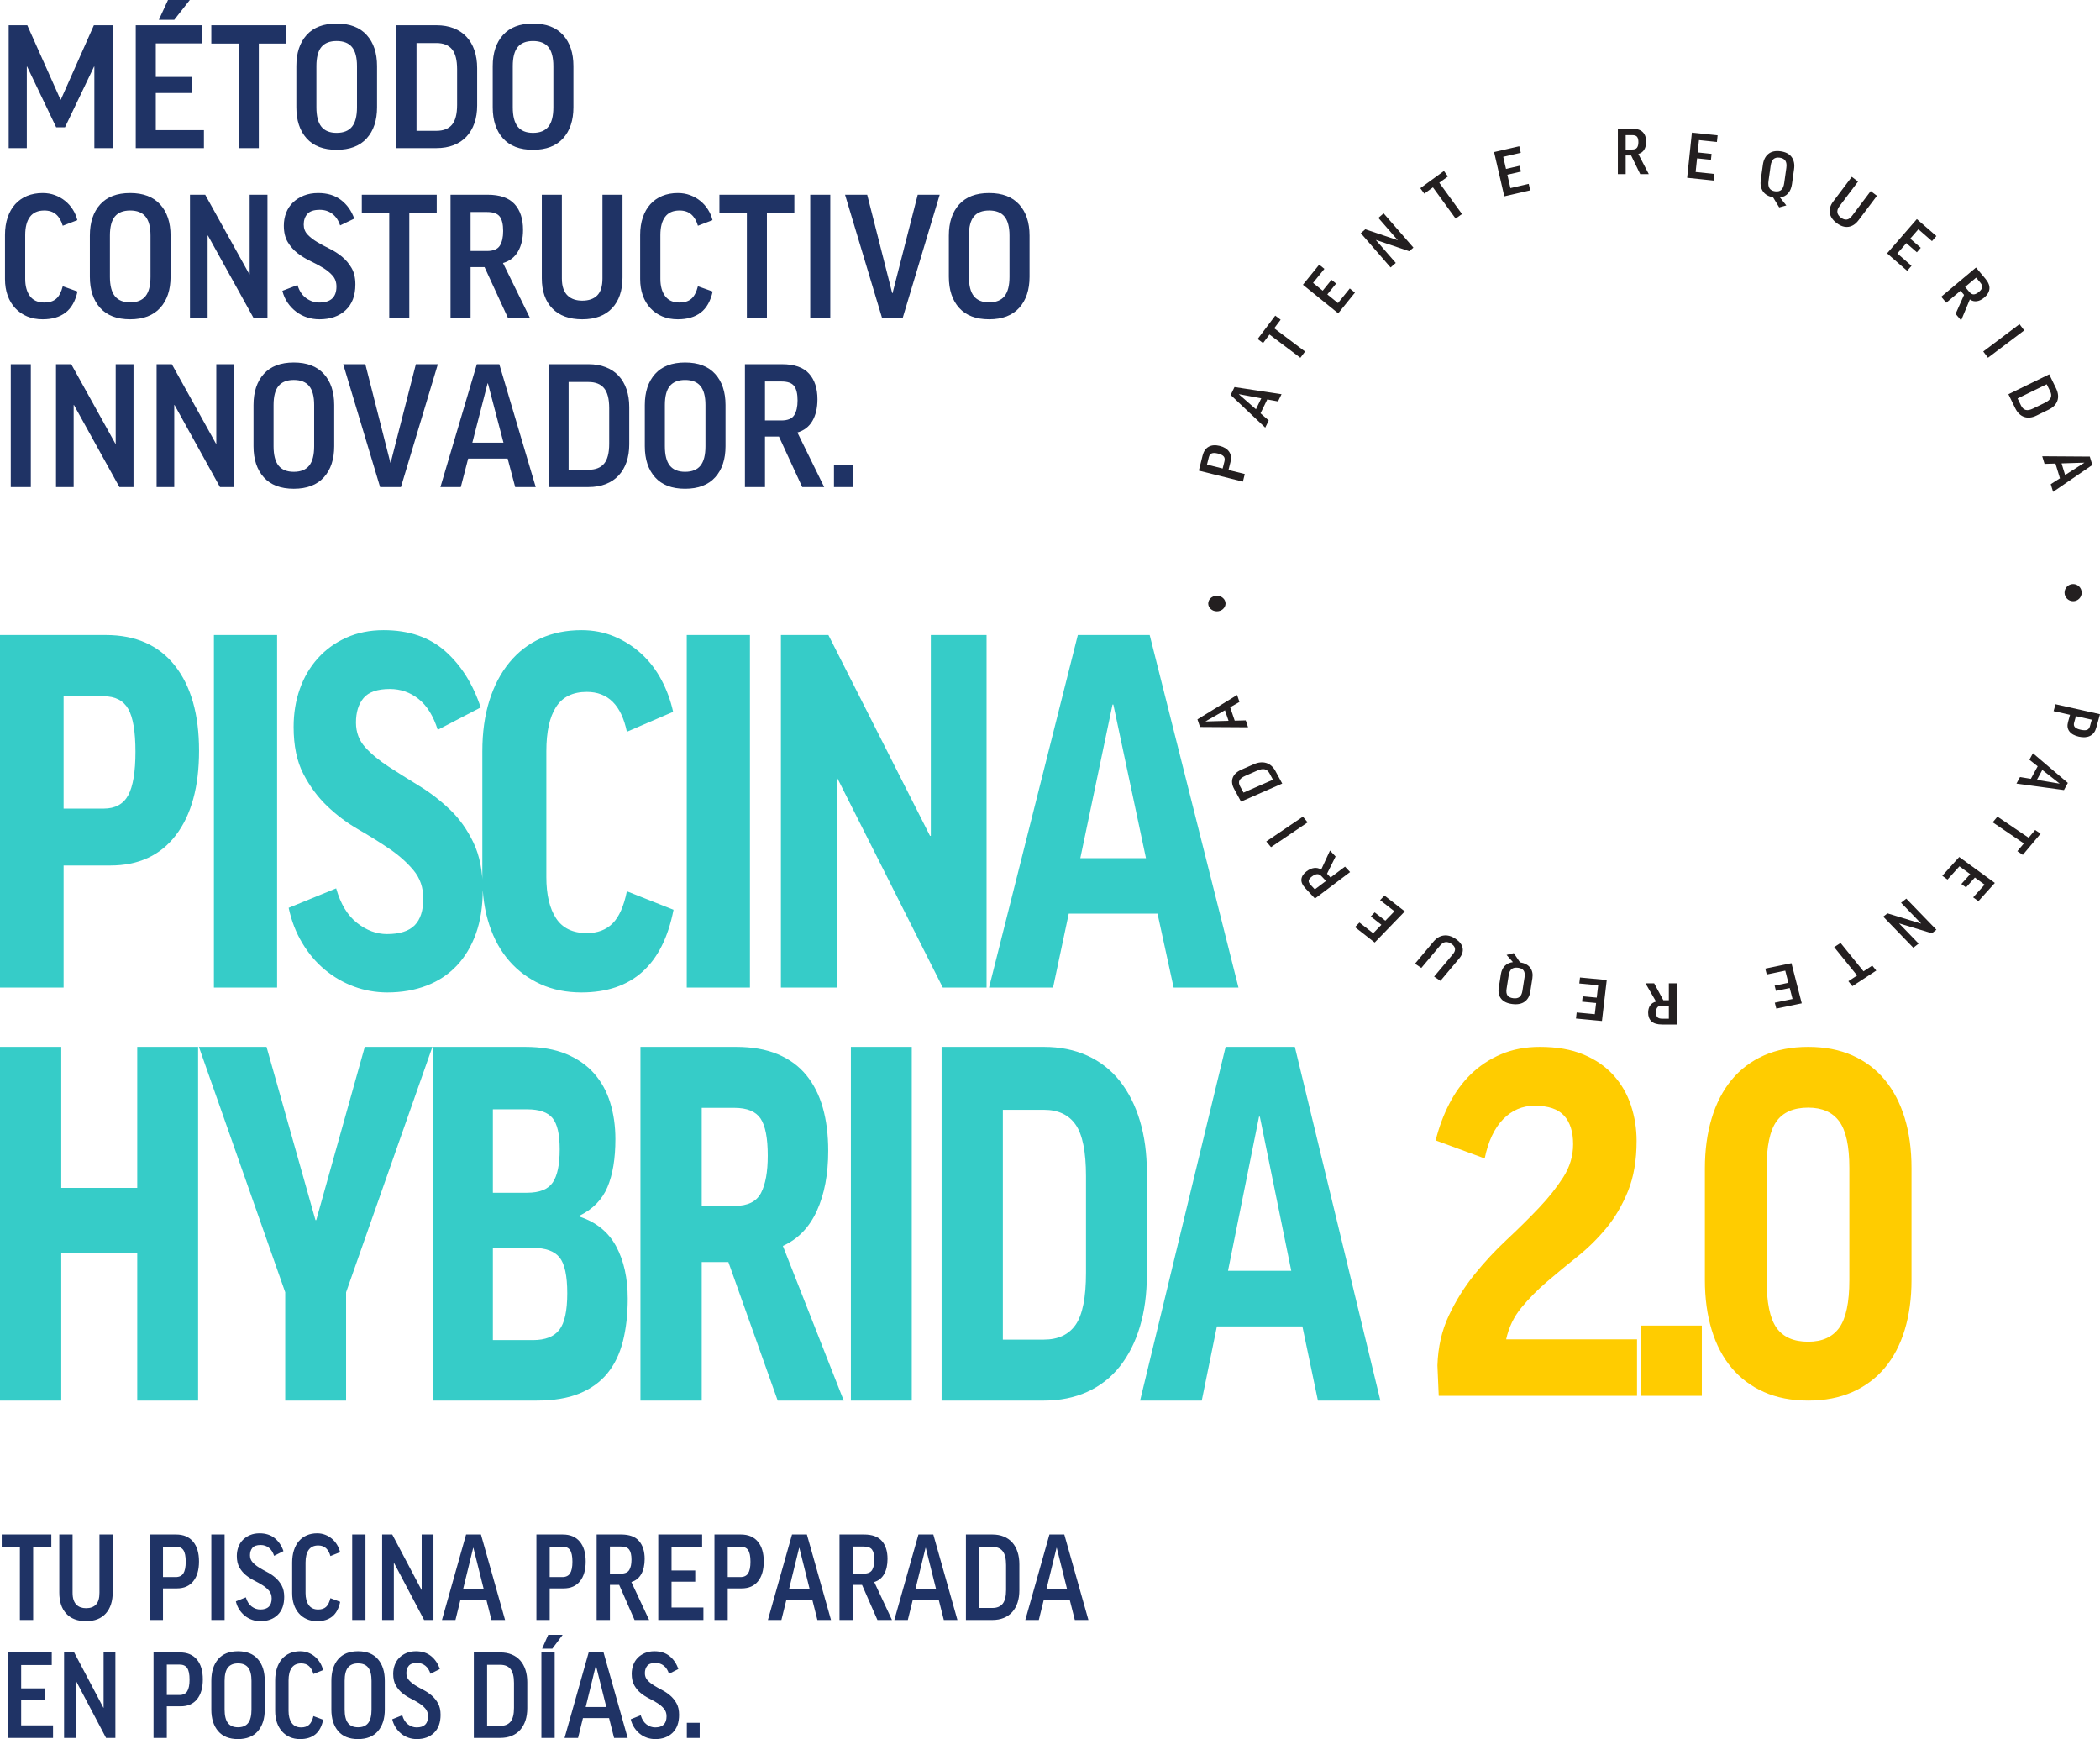 <?xml version="1.0" encoding="utf-8"?>
<svg width="489.869px" height="405.634px" viewBox="0 0 489.869 405.634" version="1.1" xmlns:xlink="http://www.w3.org/1999/xlink" xmlns="http://www.w3.org/2000/svg">
  <g id="es">
    <g id="Agrupar-2">
      <path d="M245.647 230.344L230.715 230.344L251.427 148.112L268.189 148.112L288.9 230.344L273.776 230.344L270.019 213.104L249.308 213.104L245.647 230.344ZM252.005 200.173L267.322 200.173L259.711 164.332L259.519 164.332L252.005 200.173ZM193.242 148.112L216.94 194.956L217.133 194.956L217.133 148.112L230.137 148.112L230.137 230.344L219.926 230.344L195.362 181.572L195.169 181.572L195.169 230.344L182.164 230.344L182.164 148.112L193.242 148.112ZM174.939 148.112L174.939 230.344L160.2 230.344L160.2 148.112L174.939 148.112ZM135.636 146.978C138.397 146.978 140.95 147.469 143.294 148.452C145.638 149.435 147.741 150.778 149.604 152.479C151.466 154.18 153.024 156.203 154.276 158.547C155.528 160.891 156.443 163.386 157.021 166.033L146.232 170.683C144.948 164.483 141.833 161.383 136.888 161.383C133.613 161.383 131.22 162.555 129.711 164.899C128.202 167.243 127.447 170.683 127.447 175.22L127.447 204.597C127.447 208.68 128.202 211.875 129.711 214.181C131.22 216.487 133.613 217.64 136.888 217.64C139.393 217.64 141.399 216.884 142.909 215.372C144.418 213.86 145.526 211.364 146.232 207.886L157.118 212.196C154.613 225.051 147.452 231.478 135.636 231.478C132.103 231.478 128.924 230.835 126.099 229.55C123.273 228.264 120.849 226.468 118.826 224.162C116.803 221.856 115.245 219.058 114.154 215.769C113.062 212.48 112.516 208.793 112.516 204.71L112.516 175.22C112.516 170.835 113.062 166.903 114.154 163.424C115.245 159.946 116.803 156.978 118.826 154.521C120.849 152.063 123.273 150.192 126.099 148.906C128.924 147.621 132.103 146.978 135.636 146.978L135.636 146.978ZM89.493 146.978C95.401 146.978 100.201 148.623 103.894 151.912C107.587 155.201 110.332 159.568 112.131 165.012L102.112 170.23C101.084 166.978 99.591 164.577 97.633 163.027C95.674 161.477 93.442 160.702 90.938 160.702C88.047 160.702 86.008 161.402 84.82 162.8C83.632 164.199 83.038 166.109 83.038 168.528C83.038 170.797 83.761 172.725 85.206 174.313C86.651 175.901 88.481 177.413 90.697 178.85C92.912 180.286 95.288 181.78 97.825 183.33C100.362 184.88 102.738 186.714 104.954 188.831C107.169 190.948 109 193.519 110.445 196.544C111.89 199.568 112.612 203.236 112.612 207.546C112.612 211.402 112.082 214.805 111.023 217.754C109.963 220.703 108.47 223.198 106.543 225.24C104.617 227.281 102.273 228.831 99.511 229.89C96.749 230.949 93.699 231.478 90.359 231.478C87.662 231.478 85.077 231.024 82.605 230.117C80.132 229.21 77.868 227.905 75.813 226.204C73.758 224.503 71.992 222.423 70.515 219.966C69.038 217.508 67.978 214.767 67.336 211.742L78.414 207.206C79.442 210.835 81.064 213.519 83.279 215.259C85.495 216.998 87.823 217.867 90.263 217.867C93.217 217.867 95.369 217.187 96.717 215.826C98.066 214.465 98.74 212.385 98.74 209.587C98.74 207.016 97.986 204.824 96.477 203.009C94.967 201.194 93.105 199.531 90.889 198.018C88.674 196.506 86.249 194.994 83.616 193.481C80.983 191.969 78.559 190.154 76.343 188.037C74.127 185.92 72.265 183.406 70.756 180.494C69.247 177.583 68.492 173.935 68.492 169.549C68.492 166.373 68.974 163.424 69.937 160.702C70.9 157.98 72.297 155.598 74.127 153.557C75.958 151.515 78.174 149.908 80.775 148.736C83.375 147.564 86.281 146.978 89.493 146.978L89.493 146.978ZM64.639 148.112L64.639 230.344L49.9 230.344L49.9 148.112L64.639 148.112ZM24.661 148.112C31.661 148.112 37.04 150.494 40.797 155.258C44.554 160.022 46.432 166.638 46.432 175.107C46.432 183.5 44.634 190.06 41.038 194.786C37.441 199.512 32.336 201.875 25.721 201.875L14.835 201.875L14.835 230.344L0 230.344L0 148.112L24.661 148.112ZM14.835 188.604L24.179 188.604C26.877 188.604 28.787 187.564 29.911 185.485C31.035 183.406 31.597 180.022 31.597 175.334C31.597 170.646 31.035 167.318 29.911 165.352C28.787 163.387 26.877 162.404 24.179 162.403L14.835 162.403L14.835 188.604Z" id="PISCINA" fill="#36CCC8" stroke="none" />
      <path d="M280.335 326.678L265.952 326.678L285.903 244.178L302.049 244.178L322 326.678L307.431 326.678L303.812 309.381L283.861 309.381L280.335 326.678ZM286.459 296.409L301.214 296.409L293.883 260.45L293.697 260.45L286.459 296.409ZM243.495 244.178C247.269 244.178 250.656 244.861 253.656 246.226C256.657 247.592 259.178 249.564 261.219 252.144C263.261 254.723 264.823 257.814 265.905 261.418C266.988 265.021 267.529 269.023 267.529 273.423L267.529 297.319C267.529 301.795 266.988 305.835 265.905 309.438C264.823 313.042 263.261 316.133 261.219 318.712C259.178 321.292 256.657 323.264 253.656 324.63C250.656 325.995 247.269 326.678 243.495 326.678L219.647 326.678L219.647 244.178L243.495 244.178ZM253.331 274.333C253.331 268.644 252.527 264.642 250.919 262.328C249.31 260.014 246.836 258.857 243.495 258.857L233.937 258.857L233.937 312.454L243.495 312.454C246.836 312.454 249.31 311.297 250.919 308.983C252.527 306.669 253.331 302.63 253.331 296.864L253.331 274.333ZM212.687 244.178L212.687 326.678L198.489 326.678L198.489 244.178L212.687 244.178ZM169.908 294.361L163.691 294.361L163.691 326.678L149.401 326.678L149.401 244.178L171.671 244.178C175.445 244.178 178.693 244.747 181.415 245.885C184.137 247.023 186.364 248.654 188.096 250.778C189.828 252.902 191.112 255.444 191.947 258.402C192.782 261.361 193.2 264.699 193.2 268.416C193.2 273.878 192.318 278.544 190.555 282.412C188.792 286.281 186.148 289.012 182.621 290.606L196.819 326.678L181.415 326.678L169.908 294.361ZM163.691 281.275L171.393 281.275C174.424 281.275 176.466 280.269 177.518 278.259C178.569 276.249 179.095 273.347 179.095 269.554C179.095 265.457 178.538 262.575 177.425 260.906C176.311 259.237 174.27 258.402 171.3 258.402L163.691 258.402L163.691 281.275ZM143.554 265.685C143.554 270.237 142.936 273.973 141.699 276.894C140.461 279.814 138.296 282.033 135.203 283.55L135.203 283.778C139.1 285.068 141.946 287.381 143.74 290.719C145.534 294.057 146.431 298.116 146.431 302.895C146.431 306.537 146.06 309.837 145.318 312.795C144.575 315.754 143.369 318.257 141.699 320.306C140.028 322.354 137.848 323.928 135.156 325.028C132.465 326.128 129.14 326.678 125.181 326.678L101.054 326.678L101.054 244.178L122.49 244.178C126.202 244.178 129.388 244.728 132.048 245.828C134.708 246.928 136.889 248.445 138.59 250.38C140.291 252.314 141.544 254.59 142.348 257.207C143.152 259.825 143.554 262.65 143.554 265.685L143.554 265.685ZM114.973 312.568L124.346 312.568C127.192 312.568 129.233 311.771 130.47 310.178C131.708 308.585 132.326 305.74 132.326 301.644C132.326 297.547 131.723 294.759 130.517 293.28C129.31 291.8 127.253 291.061 124.346 291.061L114.973 291.061L114.973 312.568ZM114.973 278.202L122.954 278.202C125.861 278.202 127.857 277.406 128.939 275.813C130.022 274.219 130.563 271.64 130.563 268.075C130.563 264.585 130.006 262.157 128.893 260.792C127.779 259.426 125.8 258.744 122.954 258.744L114.973 258.744L114.973 278.202ZM80.732 301.416L80.732 326.678L66.534 326.678L66.534 301.416L46.398 244.178L62.173 244.178L73.587 284.575L73.772 284.575L85.093 244.178L100.869 244.178L80.732 301.416ZM14.29 244.178L14.29 277.064L32.014 277.064L32.014 244.178L46.212 244.178L46.212 326.678L32.014 326.678L32.014 292.313L14.29 292.313L14.29 326.678L0 326.678L0 244.178L14.29 244.178Z" id="HYBRIDA" fill="#36CCC8" stroke="none" />
      <path d="M445.9 298.55C445.9 302.832 445.372 306.708 444.317 310.178C443.262 313.648 441.713 316.601 439.671 319.037C437.629 321.473 435.11 323.356 432.114 324.685C429.119 326.014 425.681 326.678 421.801 326.678C417.92 326.678 414.482 326.014 411.487 324.685C408.492 323.356 405.973 321.473 403.93 319.037C401.888 316.601 400.339 313.648 399.284 310.178C398.229 306.708 397.701 302.832 397.701 298.55L397.701 272.527C397.701 268.245 398.229 264.351 399.284 260.844C400.339 257.337 401.888 254.347 403.93 251.874C405.973 249.401 408.492 247.5 411.487 246.171C414.482 244.842 417.92 244.178 421.801 244.178C425.681 244.178 429.119 244.842 432.114 246.171C435.11 247.5 437.629 249.401 439.671 251.874C441.713 254.347 443.262 257.319 444.317 260.789C445.372 264.259 445.9 268.134 445.9 272.416L445.9 298.55ZM412.1 298.55C412.1 303.792 412.866 307.502 414.397 309.68C415.929 311.858 418.397 312.946 421.801 312.946C425.068 312.946 427.485 311.858 429.051 309.68C430.617 307.502 431.4 303.792 431.4 298.55L431.4 272.416C431.4 267.322 430.617 263.705 429.051 261.564C427.485 259.423 425.068 258.353 421.801 258.353C418.397 258.353 415.929 259.423 414.397 261.564C412.866 263.705 412.1 267.322 412.1 272.416L412.1 298.55ZM382.792 309.181L396.987 309.181L396.987 325.571L382.792 325.571L382.792 309.181ZM359.204 244.178C363.152 244.178 366.539 244.769 369.364 245.95C372.189 247.131 374.521 248.737 376.359 250.767C378.197 252.797 379.559 255.141 380.444 257.799C381.329 260.457 381.771 263.225 381.771 266.104C381.771 270.608 381.107 274.502 379.78 277.787C378.452 281.072 376.768 283.952 374.725 286.425C372.683 288.898 370.436 291.113 367.986 293.069C365.535 295.025 363.186 296.963 360.94 298.883C358.693 300.802 356.685 302.832 354.915 304.973C353.145 307.114 351.953 309.587 351.341 312.393L381.873 312.393L381.873 325.571L335.615 325.571L335.309 318.483C335.445 314.202 336.33 310.326 337.964 306.856C339.597 303.386 341.589 300.193 343.937 297.277C346.286 294.361 348.805 291.648 351.494 289.138C354.183 286.628 356.668 284.173 358.948 281.774C361.229 279.374 363.135 276.975 364.667 274.576C366.199 272.176 366.964 269.611 366.964 266.879C366.964 264 366.267 261.785 364.871 260.235C363.475 258.685 361.178 257.91 357.978 257.91C355.119 257.91 352.668 258.962 350.626 261.066C348.584 263.17 347.154 266.215 346.337 270.202L334.9 265.993C335.649 262.967 336.704 260.124 338.066 257.467C339.427 254.809 341.112 252.502 343.12 250.545C345.129 248.589 347.477 247.039 350.166 245.894C352.855 244.75 355.868 244.178 359.204 244.178L359.204 244.178Z" id="2.0" fill="#FFCC00" stroke="none" />
      <path d="M194.542 108.545L199.071 108.545L199.071 113.605L194.542 113.605L194.542 108.545ZM181.705 101.825L178.449 101.825L178.449 113.605L173.771 113.605L173.771 84.947L182.416 84.947C185.286 84.947 187.381 85.671 188.704 87.121C190.026 88.57 190.687 90.573 190.687 93.129C190.687 95.158 190.294 96.845 189.508 98.189C188.723 99.533 187.556 100.429 186.009 100.877L192.259 113.605L187.132 113.605L181.705 101.825ZM178.449 98.07L182.267 98.07C183.739 98.07 184.737 97.662 185.261 96.845C185.785 96.028 186.047 94.881 186.047 93.406C186.047 91.851 185.778 90.724 185.242 90.026C184.705 89.328 183.726 88.978 182.304 88.978L178.449 88.978L178.449 98.07ZM159.811 84.551C162.88 84.551 165.219 85.441 166.828 87.219C168.438 88.998 169.242 91.416 169.242 94.473L169.242 104.078C169.242 107.135 168.438 109.553 166.828 111.332C165.219 113.111 162.88 114 159.811 114C156.742 114 154.409 113.111 152.813 111.332C151.216 109.553 150.417 107.135 150.417 104.078L150.417 94.473C150.417 91.416 151.216 88.998 152.813 87.219C154.409 85.441 156.742 84.551 159.811 84.551L159.811 84.551ZM164.564 94.473C164.564 92.47 164.178 90.995 163.404 90.046C162.631 89.097 161.433 88.623 159.811 88.623C158.214 88.623 157.029 89.091 156.256 90.026C155.482 90.962 155.096 92.444 155.096 94.473L155.096 104.078C155.096 106.134 155.482 107.643 156.256 108.604C157.029 109.566 158.214 110.047 159.811 110.047C161.433 110.047 162.631 109.566 163.404 108.604C164.178 107.643 164.564 106.134 164.564 104.078L164.564 94.473ZM137.281 84.947C138.778 84.947 140.119 85.177 141.304 85.638C142.489 86.1 143.487 86.765 144.298 87.635C145.109 88.504 145.727 89.558 146.151 90.797C146.575 92.035 146.787 93.419 146.787 94.947L146.787 103.644C146.787 105.172 146.575 106.549 146.151 107.774C145.727 109 145.109 110.047 144.298 110.917C143.487 111.786 142.489 112.452 141.304 112.913C140.119 113.374 138.778 113.605 137.281 113.605L127.962 113.605L127.962 84.947L137.281 84.947ZM142.109 95.184C142.109 93.05 141.71 91.502 140.911 90.54C140.113 89.578 138.903 89.097 137.281 89.097L132.64 89.097L132.64 109.573L137.281 109.573C138.903 109.573 140.113 109.098 140.911 108.15C141.71 107.201 142.109 105.66 142.109 103.525L142.109 95.184ZM107.49 113.605L102.737 113.605L111.233 84.947L116.472 84.947L124.968 113.605L120.177 113.605L118.418 106.964L109.212 106.964L107.49 113.605ZM110.185 103.248L117.445 103.248L113.815 89.413L113.74 89.413L110.185 103.248ZM93.53 113.605L88.665 113.605L80.057 84.947L85.222 84.947L91.06 107.913L91.135 107.913L97.011 84.947L102.138 84.947L93.53 113.605ZM68.53 84.551C71.599 84.551 73.938 85.441 75.547 87.219C77.157 88.998 77.961 91.416 77.961 94.473L77.961 104.078C77.961 107.135 77.157 109.553 75.547 111.332C73.938 113.111 71.599 114 68.53 114C65.461 114 63.128 113.111 61.532 111.332C59.935 109.553 59.136 107.135 59.136 104.078L59.136 94.473C59.136 91.416 59.935 88.998 61.532 87.219C63.128 85.441 65.461 84.551 68.53 84.551L68.53 84.551ZM73.283 94.473C73.283 92.47 72.897 90.995 72.123 90.046C71.35 89.097 70.152 88.623 68.53 88.623C66.933 88.623 65.748 89.091 64.975 90.026C64.201 90.962 63.815 92.444 63.815 94.473L63.815 104.078C63.815 106.134 64.201 107.643 64.975 108.604C65.748 109.566 66.933 110.047 68.53 110.047C70.152 110.047 71.35 109.566 72.123 108.604C72.897 107.643 73.283 106.134 73.283 104.078L73.283 94.473ZM40.087 84.947L50.379 103.485L50.454 103.485L50.454 84.947L54.608 84.947L54.608 113.605L51.314 113.605L40.723 94.473L40.648 94.473L40.648 113.605L36.531 113.605L36.531 84.947L40.087 84.947ZM16.621 84.947L26.913 103.485L26.988 103.485L26.988 84.947L31.142 84.947L31.142 113.605L27.849 113.605L17.257 94.473L17.182 94.473L17.182 113.605L13.065 113.605L13.065 84.947L16.621 84.947ZM7.19 84.947L7.19 113.605L2.511 113.605L2.511 84.947L7.19 84.947ZM230.733 45.023C233.802 45.023 236.141 45.912 237.75 47.691C239.359 49.47 240.164 51.888 240.164 54.944L240.164 64.55C240.164 67.607 239.359 70.025 237.75 71.803C236.141 73.582 233.802 74.472 230.733 74.472C227.664 74.472 225.331 73.582 223.734 71.803C222.137 70.025 221.339 67.607 221.339 64.55L221.339 54.944C221.339 51.888 222.137 49.47 223.734 47.691C225.331 45.912 227.664 45.023 230.733 45.023L230.733 45.023ZM235.486 54.944C235.486 52.942 235.099 51.466 234.326 50.517C233.552 49.569 232.354 49.094 230.733 49.094C229.136 49.094 227.951 49.562 227.177 50.498C226.404 51.433 226.017 52.915 226.017 54.944L226.017 64.55C226.017 66.605 226.404 68.114 227.177 69.076C227.951 70.038 229.136 70.519 230.733 70.519C232.354 70.519 233.552 70.038 234.326 69.076C235.099 68.114 235.486 66.605 235.486 64.55L235.486 54.944ZM210.598 74.076L205.732 74.076L197.125 45.418L202.289 45.418L208.128 68.384L208.202 68.384L214.078 45.418L219.206 45.418L210.598 74.076ZM193.681 45.418L193.681 74.076L189.003 74.076L189.003 45.418L193.681 45.418ZM185.298 45.418L185.298 49.687L178.898 49.687L178.898 74.076L174.22 74.076L174.22 49.687L167.82 49.687L167.82 45.418L185.298 45.418ZM158.127 45.023C159.15 45.023 160.104 45.188 160.99 45.517C161.876 45.846 162.668 46.294 163.367 46.861C164.065 47.428 164.658 48.093 165.144 48.857C165.631 49.621 165.986 50.452 166.211 51.347L162.805 52.652C162.481 51.519 161.969 50.642 161.271 50.023C160.572 49.404 159.649 49.094 158.501 49.094C157.004 49.094 155.888 49.588 155.152 50.577C154.416 51.565 154.048 52.981 154.048 54.826L154.048 65.064C154.048 66.724 154.416 68.055 155.152 69.056C155.888 70.058 157.004 70.558 158.501 70.558C159.674 70.558 160.597 70.268 161.271 69.689C161.944 69.109 162.456 68.134 162.805 66.763L166.248 67.989C165.749 70.229 164.82 71.869 163.46 72.91C162.1 73.951 160.323 74.472 158.127 74.472C156.78 74.472 155.57 74.248 154.497 73.8C153.424 73.352 152.501 72.713 151.727 71.882C150.954 71.052 150.361 70.064 149.95 68.918C149.538 67.772 149.332 66.487 149.332 65.064L149.332 54.826C149.332 53.297 149.538 51.927 149.95 50.715C150.361 49.503 150.948 48.475 151.709 47.632C152.47 46.788 153.393 46.143 154.478 45.695C155.563 45.247 156.78 45.023 158.127 45.023L158.127 45.023ZM145.215 45.418L145.215 64.708C145.215 67.765 144.404 70.156 142.783 71.882C141.161 73.609 138.84 74.472 135.821 74.472C132.802 74.472 130.476 73.628 128.842 71.942C127.207 70.255 126.39 67.91 126.39 64.906L126.39 45.418L131.068 45.418L131.068 64.945C131.068 65.894 131.187 66.698 131.424 67.356C131.661 68.015 131.998 68.549 132.434 68.957C132.871 69.366 133.376 69.662 133.95 69.847C134.524 70.031 135.148 70.123 135.821 70.123C137.343 70.123 138.51 69.715 139.321 68.898C140.132 68.081 140.537 66.763 140.537 64.945L140.537 45.418L145.215 45.418ZM113.029 62.297L109.773 62.297L109.773 74.076L105.095 74.076L105.095 45.418L113.74 45.418C116.61 45.418 118.705 46.143 120.028 47.592C121.35 49.042 122.011 51.044 122.011 53.601C122.011 55.63 121.618 57.316 120.832 58.66C120.046 60.004 118.88 60.9 117.333 61.348L123.583 74.076L118.456 74.076L113.029 62.297ZM109.773 58.542L113.591 58.542C115.063 58.542 116.061 58.133 116.585 57.316C117.109 56.499 117.371 55.353 117.371 53.877C117.371 52.322 117.102 51.196 116.566 50.498C116.029 49.799 115.05 49.45 113.628 49.45L109.773 49.45L109.773 58.542ZM101.876 45.418L101.876 49.687L95.477 49.687L95.477 74.076L90.798 74.076L90.798 49.687L84.399 49.687L84.399 45.418L101.876 45.418ZM74.219 45.023C76.365 45.023 78.142 45.563 79.552 46.644C80.962 47.724 81.991 49.173 82.64 50.992L79.346 52.573C78.947 51.387 78.336 50.484 77.512 49.865C76.689 49.246 75.716 48.936 74.593 48.936C73.221 48.936 72.254 49.259 71.693 49.905C71.131 50.55 70.85 51.374 70.85 52.375C70.85 53.297 71.15 54.075 71.749 54.707C72.347 55.34 73.09 55.92 73.975 56.447C74.861 56.974 75.828 57.494 76.876 58.008C77.924 58.522 78.891 59.141 79.776 59.866C80.662 60.59 81.404 61.467 82.003 62.495C82.602 63.522 82.901 64.8 82.901 66.329C82.901 68.938 82.141 70.947 80.619 72.357C79.097 73.767 77.063 74.472 74.518 74.472C73.495 74.472 72.522 74.32 71.599 74.017C70.676 73.714 69.834 73.272 69.073 72.693C68.312 72.113 67.651 71.415 67.089 70.598C66.528 69.781 66.122 68.859 65.873 67.831L69.391 66.487C69.815 67.857 70.495 68.878 71.431 69.55C72.366 70.222 73.383 70.558 74.481 70.558C77.15 70.558 78.485 69.32 78.485 66.843C78.485 65.815 78.18 64.958 77.568 64.273C76.957 63.588 76.202 62.975 75.304 62.435C74.406 61.895 73.42 61.368 72.347 60.854C71.275 60.34 70.289 59.734 69.391 59.036C68.493 58.337 67.738 57.481 67.127 56.466C66.515 55.452 66.21 54.167 66.21 52.612C66.21 51.558 66.391 50.563 66.752 49.628C67.114 48.692 67.644 47.889 68.343 47.217C69.042 46.545 69.884 46.011 70.869 45.616C71.855 45.221 72.971 45.023 74.219 45.023L74.219 45.023ZM47.871 45.418L58.163 63.957L58.238 63.957L58.238 45.418L62.392 45.418L62.392 74.076L59.099 74.076L48.507 54.944L48.433 54.944L48.433 74.076L44.316 74.076L44.316 45.418L47.871 45.418ZM30.356 45.023C33.425 45.023 35.764 45.912 37.373 47.691C38.983 49.47 39.787 51.888 39.787 54.944L39.787 64.55C39.787 67.607 38.983 70.025 37.373 71.803C35.764 73.582 33.425 74.472 30.356 74.472C27.287 74.472 24.954 73.582 23.357 71.803C21.761 70.025 20.962 67.607 20.962 64.55L20.962 54.944C20.962 51.888 21.761 49.47 23.357 47.691C24.954 45.912 27.287 45.023 30.356 45.023L30.356 45.023ZM35.109 54.944C35.109 52.942 34.722 51.466 33.949 50.517C33.175 49.569 31.978 49.094 30.356 49.094C28.759 49.094 27.574 49.562 26.8 50.498C26.027 51.433 25.64 52.915 25.64 54.944L25.64 64.55C25.64 66.605 26.027 68.114 26.8 69.076C27.574 70.038 28.759 70.519 30.356 70.519C31.978 70.519 33.175 70.038 33.949 69.076C34.722 68.114 35.109 66.605 35.109 64.55L35.109 54.944ZM9.959 45.023C10.982 45.023 11.936 45.188 12.822 45.517C13.708 45.846 14.5 46.294 15.199 46.861C15.897 47.428 16.49 48.093 16.976 48.857C17.463 49.621 17.818 50.452 18.043 51.347L14.637 52.652C14.313 51.519 13.801 50.642 13.103 50.023C12.404 49.404 11.481 49.094 10.333 49.094C8.836 49.094 7.72 49.588 6.984 50.577C6.248 51.565 5.88 52.981 5.88 54.826L5.88 65.064C5.88 66.724 6.248 68.055 6.984 69.056C7.72 70.058 8.836 70.558 10.333 70.558C11.506 70.558 12.429 70.268 13.103 69.689C13.776 69.109 14.288 68.134 14.637 66.763L18.08 67.989C17.581 70.229 16.652 71.869 15.292 72.91C13.932 73.951 12.155 74.472 9.959 74.472C8.612 74.472 7.402 74.248 6.329 73.8C5.256 73.352 4.333 72.713 3.559 71.882C2.786 71.052 2.193 70.064 1.782 68.918C1.37 67.772 1.164 66.487 1.164 65.064L1.164 54.826C1.164 53.297 1.37 51.927 1.782 50.715C2.193 49.503 2.78 48.475 3.541 47.632C4.302 46.788 5.225 46.143 6.31 45.695C7.395 45.247 8.612 45.023 9.959 45.023L9.959 45.023ZM124.332 5.494C127.401 5.494 129.74 6.384 131.349 8.163C132.958 9.941 133.763 12.359 133.763 15.416L133.763 25.021C133.763 28.078 132.958 30.496 131.349 32.275C129.74 34.054 127.401 34.943 124.332 34.943C121.263 34.943 118.93 34.054 117.333 32.275C115.736 30.496 114.938 28.078 114.938 25.021L114.938 15.416C114.938 12.359 115.736 9.941 117.333 8.163C118.93 6.384 121.263 5.494 124.332 5.494L124.332 5.494ZM129.085 15.416C129.085 13.413 128.698 11.938 127.925 10.989C127.151 10.04 125.954 9.566 124.332 9.566C122.735 9.566 121.55 10.034 120.776 10.969C120.003 11.905 119.616 13.387 119.616 15.416L119.616 25.021C119.616 27.077 120.003 28.586 120.776 29.547C121.55 30.509 122.735 30.99 124.332 30.99C125.954 30.99 127.151 30.509 127.925 29.547C128.698 28.586 129.085 27.077 129.085 25.021L129.085 15.416ZM101.801 5.89C103.298 5.89 104.64 6.12 105.825 6.581C107.01 7.043 108.008 7.708 108.819 8.578C109.63 9.447 110.247 10.501 110.671 11.74C111.095 12.979 111.308 14.362 111.308 15.89L111.308 24.587C111.308 26.115 111.095 27.492 110.671 28.717C110.247 29.943 109.63 30.99 108.819 31.86C108.008 32.73 107.01 33.395 105.825 33.856C104.64 34.317 103.298 34.548 101.801 34.548L92.483 34.548L92.483 5.89L101.801 5.89ZM106.629 16.128C106.629 13.993 106.23 12.445 105.432 11.483C104.633 10.521 103.423 10.04 101.801 10.04L97.161 10.04L97.161 30.516L101.801 30.516C103.423 30.516 104.633 30.042 105.432 29.093C106.23 28.144 106.629 26.603 106.629 24.468L106.629 16.128ZM78.523 5.494C81.592 5.494 83.931 6.384 85.54 8.163C87.149 9.941 87.954 12.359 87.954 15.416L87.954 25.021C87.954 28.078 87.149 30.496 85.54 32.275C83.931 34.054 81.592 34.943 78.523 34.943C75.454 34.943 73.121 34.054 71.524 32.275C69.927 30.496 69.129 28.078 69.129 25.021L69.129 15.416C69.129 12.359 69.927 9.941 71.524 8.163C73.121 6.384 75.454 5.494 78.523 5.494L78.523 5.494ZM83.276 15.416C83.276 13.413 82.889 11.938 82.116 10.989C81.342 10.04 80.144 9.566 78.523 9.566C76.926 9.566 75.741 10.034 74.967 10.969C74.194 11.905 73.807 13.387 73.807 15.416L73.807 25.021C73.807 27.077 74.194 28.586 74.967 29.547C75.741 30.509 76.926 30.99 78.523 30.99C80.144 30.99 81.342 30.509 82.116 29.547C82.889 28.586 83.276 27.077 83.276 25.021L83.276 15.416ZM66.771 5.89L66.771 10.159L60.371 10.159L60.371 34.548L55.693 34.548L55.693 10.159L49.293 10.159L49.293 5.89L66.771 5.89ZM47.123 5.89L47.123 10.119L36.344 10.119L36.344 17.946L44.69 17.946L44.69 21.701L36.344 21.701L36.344 30.358L47.572 30.358L47.572 34.548L31.666 34.548L31.666 5.89L47.123 5.89ZM44.278 0L40.648 4.625L37.055 4.625L39.188 0L44.278 0ZM26.277 5.89L26.277 34.548L22.01 34.548L22.01 15.535L21.935 15.535L15.161 29.686L13.103 29.686L6.329 15.535L6.254 15.535L6.254 34.548L2.025 34.548L2.025 5.89L6.366 5.89L14.113 23.243L14.188 23.243L21.898 5.89L26.277 5.89Z" id="MÉTODO-CONSTRUCTIVO-INNOVADOR." fill="#1F3365" stroke="none" />
      <path d="M160.22 401.838L163.218 401.838L163.218 405.359L160.22 405.359L160.22 401.838ZM152.661 385.141C154.082 385.141 155.259 385.517 156.193 386.269C157.126 387.021 157.808 388.029 158.237 389.295L156.056 390.395C155.792 389.57 155.387 388.942 154.842 388.511C154.297 388.08 153.652 387.864 152.909 387.864C152 387.864 151.36 388.089 150.988 388.538C150.617 388.988 150.431 389.561 150.431 390.258C150.431 390.899 150.629 391.44 151.026 391.88C151.422 392.321 151.914 392.724 152.5 393.091C153.087 393.457 153.727 393.82 154.421 394.177C155.115 394.535 155.755 394.966 156.341 395.47C156.928 395.974 157.419 396.584 157.816 397.299C158.212 398.015 158.411 398.904 158.411 399.968C158.411 401.783 157.907 403.181 156.899 404.162C155.891 405.143 154.545 405.634 152.859 405.634C152.182 405.634 151.538 405.529 150.926 405.318C150.315 405.107 149.758 404.8 149.254 404.396C148.75 403.993 148.312 403.507 147.94 402.938C147.568 402.37 147.3 401.728 147.135 401.013L149.464 400.078C149.745 401.031 150.195 401.742 150.815 402.209C151.434 402.677 152.108 402.911 152.835 402.911C154.602 402.911 155.486 402.049 155.486 400.325C155.486 399.61 155.284 399.014 154.879 398.537C154.474 398.06 153.975 397.634 153.38 397.258C152.785 396.882 152.132 396.515 151.422 396.158C150.712 395.8 150.059 395.378 149.464 394.892C148.869 394.406 148.37 393.81 147.965 393.104C147.56 392.398 147.358 391.504 147.358 390.423C147.358 389.689 147.478 388.997 147.717 388.346C147.957 387.695 148.308 387.135 148.77 386.668C149.233 386.2 149.791 385.829 150.443 385.554C151.096 385.279 151.835 385.141 152.661 385.141L152.661 385.141ZM134.843 405.359L131.696 405.359L137.321 385.416L140.791 385.416L146.416 405.359L143.244 405.359L142.079 400.738L135.983 400.738L134.843 405.359ZM136.627 398.152L141.435 398.152L139.031 388.525L138.981 388.525L136.627 398.152ZM129.391 385.416L129.391 405.359L126.293 405.359L126.293 385.416L129.391 385.416ZM131.249 381.318L128.846 384.536L126.466 384.536L127.879 381.318L131.249 381.318ZM116.702 385.416C117.694 385.416 118.582 385.577 119.366 385.898C120.151 386.219 120.812 386.682 121.349 387.287C121.886 387.892 122.295 388.625 122.576 389.487C122.857 390.349 122.997 391.312 122.997 392.376L122.997 398.427C122.997 399.491 122.857 400.449 122.576 401.302C122.295 402.154 121.886 402.883 121.349 403.488C120.812 404.094 120.151 404.557 119.366 404.878C118.582 405.198 117.694 405.359 116.702 405.359L110.532 405.359L110.532 385.416L116.702 385.416ZM119.899 392.541C119.899 391.055 119.635 389.978 119.106 389.309C118.578 388.639 117.776 388.304 116.702 388.304L113.629 388.304L113.629 402.553L116.702 402.553C117.776 402.553 118.578 402.223 119.106 401.563C119.635 400.903 119.899 399.83 119.899 398.345L119.899 392.541ZM97.025 385.141C98.446 385.141 99.623 385.517 100.557 386.269C101.49 387.021 102.172 388.029 102.601 389.295L100.421 390.395C100.156 389.57 99.751 388.942 99.206 388.511C98.661 388.08 98.017 387.864 97.273 387.864C96.365 387.864 95.724 388.089 95.353 388.538C94.981 388.988 94.795 389.561 94.795 390.258C94.795 390.899 94.993 391.44 95.39 391.88C95.786 392.321 96.278 392.724 96.864 393.091C97.451 393.457 98.091 393.82 98.785 394.177C99.479 394.535 100.119 394.966 100.706 395.47C101.292 395.974 101.784 396.584 102.18 397.299C102.577 398.015 102.775 398.904 102.775 399.968C102.775 401.783 102.271 403.181 101.263 404.162C100.255 405.143 98.909 405.634 97.224 405.634C96.546 405.634 95.902 405.529 95.291 405.318C94.679 405.107 94.122 404.8 93.618 404.396C93.114 403.993 92.676 403.507 92.304 402.938C91.933 402.37 91.664 401.728 91.499 401.013L93.829 400.078C94.109 401.031 94.56 401.742 95.179 402.209C95.799 402.677 96.472 402.911 97.199 402.911C98.967 402.911 99.85 402.049 99.85 400.325C99.85 399.61 99.648 399.014 99.243 398.537C98.839 398.06 98.339 397.634 97.744 397.258C97.149 396.882 96.497 396.515 95.786 396.158C95.076 395.8 94.423 395.378 93.829 394.892C93.234 394.406 92.734 393.81 92.329 393.104C91.924 392.398 91.722 391.504 91.722 390.423C91.722 389.689 91.842 388.997 92.081 388.346C92.321 387.695 92.672 387.135 93.135 386.668C93.597 386.2 94.155 385.829 94.807 385.554C95.46 385.279 96.199 385.141 97.025 385.141L97.025 385.141ZM83.519 385.141C85.551 385.141 87.1 385.76 88.166 386.998C89.231 388.236 89.764 389.918 89.764 392.045L89.764 398.73C89.764 400.857 89.231 402.539 88.166 403.777C87.1 405.015 85.551 405.634 83.519 405.634C81.487 405.634 79.942 405.015 78.885 403.777C77.828 402.539 77.299 400.857 77.299 398.73L77.299 392.045C77.299 389.918 77.828 388.236 78.885 386.998C79.942 385.76 81.487 385.141 83.519 385.141L83.519 385.141ZM86.666 392.045C86.666 390.652 86.41 389.625 85.898 388.965C85.386 388.305 84.593 387.974 83.519 387.974C82.462 387.974 81.677 388.3 81.165 388.951C80.653 389.602 80.397 390.633 80.397 392.045L80.397 398.73C80.397 400.16 80.653 401.21 81.165 401.879C81.677 402.549 82.462 402.883 83.519 402.883C84.593 402.883 85.386 402.549 85.898 401.879C86.41 401.21 86.666 400.16 86.666 398.73L86.666 392.045ZM70.013 385.141C70.69 385.141 71.322 385.256 71.909 385.485C72.495 385.714 73.02 386.026 73.482 386.42C73.945 386.815 74.337 387.278 74.659 387.809C74.982 388.341 75.217 388.919 75.366 389.542L73.111 390.45C72.896 389.661 72.557 389.052 72.095 388.621C71.632 388.19 71.021 387.974 70.261 387.974C69.269 387.974 68.53 388.318 68.043 389.006C67.555 389.694 67.312 390.679 67.312 391.963L67.312 399.087C67.312 400.243 67.555 401.169 68.043 401.866C68.53 402.562 69.269 402.911 70.261 402.911C71.037 402.911 71.648 402.709 72.095 402.306C72.541 401.902 72.879 401.224 73.111 400.27L75.391 401.123C75.06 402.682 74.445 403.823 73.544 404.547C72.644 405.272 71.467 405.634 70.013 405.634C69.121 405.634 68.319 405.478 67.609 405.166C66.899 404.855 66.287 404.41 65.775 403.832C65.263 403.255 64.871 402.567 64.598 401.769C64.325 400.972 64.189 400.078 64.189 399.087L64.189 391.963C64.189 390.899 64.325 389.946 64.598 389.102C64.871 388.259 65.259 387.543 65.763 386.957C66.267 386.37 66.878 385.921 67.597 385.609C68.315 385.297 69.121 385.141 70.013 385.141L70.013 385.141ZM55.515 385.141C57.547 385.141 59.096 385.76 60.162 386.998C61.228 388.236 61.761 389.918 61.761 392.045L61.761 398.73C61.761 400.857 61.228 402.539 60.162 403.777C59.096 405.015 57.547 405.634 55.515 405.634C53.483 405.634 51.938 405.015 50.881 403.777C49.824 402.539 49.295 400.857 49.295 398.73L49.295 392.045C49.295 389.918 49.824 388.236 50.881 386.998C51.938 385.76 53.483 385.141 55.515 385.141L55.515 385.141ZM58.663 392.045C58.663 390.652 58.407 389.625 57.894 388.965C57.382 388.305 56.589 387.974 55.515 387.974C54.458 387.974 53.673 388.3 53.161 388.951C52.649 389.602 52.393 390.633 52.393 392.045L52.393 398.73C52.393 400.16 52.649 401.21 53.161 401.879C53.673 402.549 54.458 402.883 55.515 402.883C56.589 402.883 57.382 402.549 57.894 401.879C58.407 401.21 58.663 400.16 58.663 398.73L58.663 392.045ZM41.96 385.416C43.678 385.416 44.999 385.966 45.925 387.067C46.85 388.167 47.312 389.717 47.312 391.715C47.312 393.678 46.866 395.213 45.974 396.323C45.082 397.432 43.81 397.987 42.158 397.987L38.911 397.987L38.911 405.359L35.814 405.359L35.814 385.416L41.96 385.416ZM38.911 395.346L41.86 395.346C42.703 395.346 43.306 395.057 43.669 394.48C44.033 393.902 44.215 392.999 44.215 391.77C44.215 390.505 44.033 389.602 43.669 389.061C43.306 388.52 42.703 388.249 41.86 388.249L38.911 388.249L38.911 395.346ZM17.301 385.416L24.116 398.317L24.166 398.317L24.166 385.416L26.917 385.416L26.917 405.359L24.736 405.359L17.723 392.045L17.673 392.045L17.673 405.359L14.947 405.359L14.947 385.416L17.301 385.416ZM12.072 385.416L12.072 388.359L4.935 388.359L4.935 393.806L10.461 393.806L10.461 396.419L4.935 396.419L4.935 402.443L12.37 402.443L12.37 405.359L1.837 405.359L1.837 385.416L12.072 385.416ZM242.323 377.852L239.175 377.852L244.801 357.909L248.27 357.909L253.896 377.852L250.724 377.852L249.559 373.231L243.463 373.231L242.323 377.852ZM244.107 370.645L248.915 370.645L246.511 361.017L246.461 361.017L244.107 370.645ZM231.493 357.909C232.484 357.909 233.372 358.07 234.157 358.39C234.942 358.711 235.603 359.174 236.14 359.78C236.677 360.385 237.085 361.118 237.366 361.98C237.647 362.842 237.788 363.805 237.788 364.868L237.788 370.92C237.788 371.984 237.647 372.942 237.366 373.794C237.085 374.647 236.677 375.376 236.14 375.981C235.603 376.586 234.942 377.049 234.157 377.37C233.372 377.691 232.484 377.852 231.493 377.852L225.322 377.852L225.322 357.909L231.493 357.909ZM234.69 365.033C234.69 363.548 234.426 362.471 233.897 361.801C233.368 361.132 232.567 360.797 231.493 360.797L228.42 360.797L228.42 375.046L231.493 375.046C232.567 375.046 233.368 374.716 233.897 374.056C234.426 373.396 234.69 372.323 234.69 370.837L234.69 365.033ZM211.766 377.852L208.619 377.852L214.245 357.909L217.714 357.909L223.34 377.852L220.168 377.852L219.003 373.231L212.906 373.231L211.766 377.852ZM213.551 370.645L218.358 370.645L215.955 361.017L215.905 361.017L213.551 370.645ZM201.085 369.655L198.929 369.655L198.929 377.852L195.832 377.852L195.832 357.909L201.556 357.909C203.456 357.909 204.844 358.413 205.72 359.422C206.595 360.431 207.033 361.824 207.033 363.603C207.033 365.015 206.773 366.189 206.252 367.124C205.732 368.059 204.96 368.683 203.935 368.994L208.074 377.852L204.679 377.852L201.085 369.655ZM198.929 367.041L201.457 367.041C202.432 367.041 203.093 366.757 203.44 366.189C203.787 365.62 203.96 364.823 203.96 363.796C203.96 362.714 203.783 361.93 203.427 361.444C203.072 360.958 202.424 360.715 201.482 360.715L198.929 360.715L198.929 367.041ZM182.276 377.852L179.128 377.852L184.754 357.909L188.223 357.909L193.849 377.852L190.677 377.852L189.512 373.231L183.416 373.231L182.276 377.852ZM184.06 370.645L188.868 370.645L186.464 361.017L186.414 361.017L184.06 370.645ZM172.809 357.909C174.527 357.909 175.849 358.459 176.774 359.56C177.699 360.66 178.162 362.209 178.162 364.208C178.162 366.17 177.716 367.706 176.824 368.816C175.932 369.925 174.659 370.48 173.007 370.48L169.761 370.48L169.761 377.852L166.663 377.852L166.663 357.909L172.809 357.909ZM169.761 367.839L172.71 367.839C173.552 367.839 174.156 367.55 174.519 366.973C174.882 366.395 175.064 365.492 175.064 364.263C175.064 362.998 174.882 362.095 174.519 361.554C174.156 361.013 173.552 360.742 172.71 360.742L169.761 360.742L169.761 367.839ZM163.788 357.909L163.788 360.852L156.651 360.852L156.651 366.299L162.177 366.299L162.177 368.912L156.651 368.912L156.651 374.936L164.086 374.936L164.086 377.852L153.553 377.852L153.553 357.909L163.788 357.909ZM144.434 369.655L142.277 369.655L142.277 377.852L139.18 377.852L139.18 357.909L144.904 357.909C146.804 357.909 148.192 358.413 149.068 359.422C149.943 360.431 150.381 361.824 150.381 363.603C150.381 365.015 150.121 366.189 149.601 367.124C149.08 368.059 148.308 368.683 147.283 368.994L151.422 377.852L148.027 377.852L144.434 369.655ZM142.277 367.041L144.805 367.041C145.78 367.041 146.441 366.757 146.788 366.189C147.135 365.62 147.308 364.823 147.308 363.796C147.308 362.714 147.131 361.93 146.775 361.444C146.42 360.958 145.772 360.715 144.83 360.715L142.277 360.715L142.277 367.041ZM131.274 357.909C132.992 357.909 134.314 358.459 135.239 359.56C136.165 360.66 136.627 362.209 136.627 364.208C136.627 366.17 136.181 367.706 135.289 368.816C134.397 369.925 133.125 370.48 131.472 370.48L128.226 370.48L128.226 377.852L125.128 377.852L125.128 357.909L131.274 357.909ZM128.226 367.839L131.175 367.839C132.018 367.839 132.621 367.55 132.984 366.973C133.348 366.395 133.529 365.492 133.529 364.263C133.529 362.998 133.348 362.095 132.984 361.554C132.621 361.013 132.018 360.742 131.175 360.742L128.226 360.742L128.226 367.839ZM106.244 377.852L103.097 377.852L108.723 357.909L112.192 357.909L117.818 377.852L114.645 377.852L113.481 373.231L107.384 373.231L106.244 377.852ZM108.029 370.645L112.836 370.645L110.432 361.017L110.383 361.017L108.029 370.645ZM91.499 357.909L98.314 370.81L98.364 370.81L98.364 357.909L101.114 357.909L101.114 377.852L98.934 377.852L91.92 364.538L91.871 364.538L91.871 377.852L89.145 377.852L89.145 357.909L91.499 357.909ZM85.254 357.909L85.254 377.852L82.156 377.852L82.156 357.909L85.254 357.909ZM73.978 357.634C74.655 357.634 75.287 357.749 75.874 357.978C76.46 358.207 76.985 358.519 77.448 358.913C77.91 359.307 78.302 359.77 78.625 360.302C78.947 360.834 79.182 361.412 79.331 362.035L77.076 362.943C76.861 362.154 76.522 361.545 76.06 361.114C75.597 360.683 74.986 360.467 74.226 360.467C73.235 360.467 72.495 360.811 72.008 361.499C71.52 362.186 71.277 363.172 71.277 364.456L71.277 371.58C71.277 372.735 71.52 373.661 72.008 374.358C72.495 375.055 73.235 375.404 74.226 375.404C75.002 375.404 75.614 375.202 76.06 374.798C76.506 374.395 76.844 373.717 77.076 372.763L79.356 373.616C79.025 375.174 78.41 376.316 77.51 377.04C76.609 377.765 75.432 378.127 73.978 378.127C73.086 378.127 72.285 377.971 71.574 377.659C70.864 377.347 70.252 376.903 69.74 376.325C69.228 375.747 68.836 375.06 68.563 374.262C68.29 373.464 68.154 372.57 68.154 371.58L68.154 364.456C68.154 363.392 68.29 362.439 68.563 361.595C68.836 360.751 69.224 360.036 69.728 359.449C70.232 358.863 70.843 358.413 71.562 358.102C72.28 357.79 73.086 357.634 73.978 357.634L73.978 357.634ZM60.546 357.634C61.967 357.634 63.144 358.01 64.078 358.762C65.011 359.514 65.692 360.522 66.122 361.788L63.941 362.888C63.677 362.063 63.272 361.435 62.727 361.004C62.182 360.573 61.537 360.357 60.794 360.357C59.885 360.357 59.245 360.582 58.873 361.031C58.502 361.48 58.316 362.053 58.316 362.75C58.316 363.392 58.514 363.933 58.91 364.373C59.307 364.813 59.798 365.217 60.385 365.584C60.972 365.95 61.612 366.313 62.306 366.67C63 367.028 63.64 367.459 64.226 367.963C64.813 368.467 65.304 369.077 65.701 369.792C66.097 370.507 66.296 371.397 66.296 372.46C66.296 374.276 65.792 375.674 64.784 376.655C63.776 377.636 62.43 378.127 60.744 378.127C60.067 378.127 59.423 378.021 58.811 377.811C58.2 377.6 57.642 377.292 57.139 376.889C56.635 376.486 56.197 376 55.825 375.431C55.453 374.863 55.185 374.221 55.02 373.506L57.349 372.57C57.63 373.524 58.08 374.235 58.7 374.702C59.319 375.17 59.993 375.404 60.72 375.404C62.487 375.404 63.371 374.542 63.371 372.818C63.371 372.103 63.169 371.507 62.764 371.03C62.359 370.553 61.86 370.127 61.265 369.751C60.67 369.375 60.017 369.008 59.307 368.651C58.597 368.293 57.944 367.871 57.349 367.385C56.755 366.899 56.255 366.303 55.85 365.597C55.445 364.891 55.243 363.997 55.243 362.915C55.243 362.182 55.362 361.49 55.602 360.839C55.842 360.188 56.193 359.628 56.655 359.161C57.118 358.693 57.675 358.322 58.328 358.047C58.981 357.772 59.72 357.634 60.546 357.634L60.546 357.634ZM52.393 357.909L52.393 377.852L49.295 377.852L49.295 357.909L52.393 357.909ZM41.067 357.909C42.786 357.909 44.107 358.459 45.032 359.56C45.958 360.66 46.42 362.209 46.42 364.208C46.42 366.17 45.974 367.706 45.082 368.816C44.19 369.925 42.918 370.48 41.266 370.48L38.019 370.48L38.019 377.852L34.921 377.852L34.921 357.909L41.067 357.909ZM38.019 367.839L40.968 367.839C41.811 367.839 42.414 367.55 42.777 366.973C43.141 366.395 43.323 365.492 43.323 364.263C43.323 362.998 43.141 362.095 42.777 361.554C42.414 361.013 41.811 360.742 40.968 360.742L38.019 360.742L38.019 367.839ZM26.297 357.909L26.297 371.333C26.297 373.46 25.76 375.124 24.686 376.325C23.613 377.526 22.076 378.127 20.077 378.127C18.078 378.127 16.537 377.54 15.455 376.366C14.373 375.193 13.832 373.561 13.832 371.47L13.832 357.909L16.93 357.909L16.93 371.498C16.93 372.158 17.008 372.717 17.165 373.176C17.322 373.634 17.545 374.005 17.834 374.29C18.123 374.574 18.458 374.78 18.838 374.909C19.218 375.037 19.631 375.101 20.077 375.101C21.085 375.101 21.857 374.817 22.394 374.248C22.931 373.68 23.2 372.763 23.2 371.498L23.2 357.909L26.297 357.909ZM11.973 357.909L11.973 360.88L7.735 360.88L7.735 377.852L4.638 377.852L4.638 360.88L0.4 360.88L0.4 357.909L11.973 357.909Z" id="TU-PISCINA-PREPARADA-EN-POCOS-DÍAS." fill="#1F3365" stroke="none" />
    </g>
    <g id="Agrupar-3" transform="translate(279.654 30.028)">
      <path d="M197.28 78.168L196.738 76.394L207.834 76.469L208.432 78.425L199.275 84.692L198.728 82.904L200.874 81.53L199.823 78.094L197.28 78.168ZM201.247 78.055L202.076 80.765L206.551 77.915L206.542 77.888L201.247 78.055ZM199.963 60.551C200.219 61.076 200.372 61.584 200.421 62.075C200.471 62.565 200.421 63.023 200.271 63.448C200.121 63.873 199.876 64.261 199.537 64.61C199.199 64.96 198.775 65.258 198.268 65.506L195.379 66.914C194.872 67.162 194.378 67.311 193.899 67.36C193.419 67.41 192.966 67.363 192.538 67.219C192.11 67.076 191.719 66.834 191.363 66.493C191.007 66.152 190.701 65.719 190.445 65.193L188.85 61.924L198.368 57.282L199.963 60.551ZM197.389 63.903C198.098 63.557 198.543 63.166 198.726 62.731C198.909 62.295 198.862 61.792 198.584 61.224L197.79 59.596L190.99 62.912L191.784 64.54C192.061 65.109 192.426 65.457 192.878 65.583C193.329 65.71 193.91 65.6 194.618 65.254L197.389 63.903ZM192.538 47.038L184.081 53.411L182.982 51.952L191.44 45.579L192.538 47.038ZM178.504 38.755L177.687 37.782L174.352 40.579L173.179 39.181L181.291 32.374L183.46 34.959C184.18 35.816 184.501 36.615 184.422 37.355C184.343 38.094 183.942 38.768 183.219 39.375C182.644 39.857 182.068 40.14 181.491 40.224C180.913 40.308 180.367 40.172 179.852 39.816L177.817 44.708L176.531 43.175L178.504 38.755ZM178.75 36.89L179.708 38.031C180.077 38.471 180.443 38.672 180.806 38.635C181.168 38.598 181.559 38.404 181.976 38.053C182.416 37.684 182.668 37.336 182.731 37.01C182.794 36.684 182.647 36.308 182.291 35.883L181.324 34.73L178.75 36.89ZM172.047 25.03L171.021 26.21L167.846 23.45L165.949 25.633L168.407 27.77L167.497 28.817L165.039 26.68L162.94 29.094L166.247 31.969L165.231 33.138L160.546 29.065L167.494 21.073L172.047 25.03ZM135.717 5.262C136.903 5.429 137.762 5.881 138.292 6.62C138.823 7.358 139.009 8.287 138.852 9.405L138.358 12.92C138.233 13.807 137.934 14.52 137.46 15.058C136.986 15.596 136.358 15.923 135.574 16.039L137.041 17.883L135.383 18.343L133.945 15.987C132.852 15.785 132.064 15.32 131.581 14.593C131.098 13.867 130.932 12.968 131.082 11.898L131.576 8.383C131.734 7.264 132.167 6.423 132.875 5.858C133.584 5.294 134.531 5.096 135.717 5.262L135.717 5.262ZM137.044 9.151C137.147 8.418 137.074 7.857 136.823 7.468C136.573 7.079 136.135 6.84 135.508 6.752C134.891 6.665 134.409 6.772 134.062 7.072C133.715 7.373 133.489 7.894 133.385 8.637L132.891 12.152C132.785 12.904 132.857 13.477 133.106 13.871C133.356 14.265 133.789 14.505 134.406 14.592C135.033 14.68 135.521 14.569 135.869 14.259C136.217 13.949 136.444 13.418 136.55 12.666L137.044 9.151ZM158.184 15.638L153.894 21.331C153.215 22.233 152.43 22.748 151.541 22.877C150.651 23.005 149.736 22.715 148.795 22.006C147.854 21.296 147.316 20.501 147.182 19.619C147.048 18.738 147.315 17.854 147.983 16.967L152.317 11.216L153.775 12.315L149.432 18.078C149.221 18.358 149.079 18.623 149.007 18.873C148.934 19.123 148.92 19.36 148.966 19.583C149.011 19.806 149.103 20.012 149.24 20.201C149.378 20.39 149.552 20.564 149.762 20.722C150.237 21.08 150.691 21.233 151.125 21.183C151.56 21.132 151.979 20.838 152.384 20.302L156.726 14.539L158.184 15.638ZM121.016 1.535L120.853 3.089L116.669 2.65L116.367 5.526L119.606 5.867L119.461 7.247L116.222 6.906L115.887 10.088L120.245 10.546L120.084 12.085L113.91 11.436L115.017 0.905L121.016 1.535ZM100.843 6.237L99.572 6.237L99.572 10.59L97.746 10.59L97.746 0L101.12 0C102.24 0 103.058 0.268 103.574 0.803C104.09 1.339 104.348 2.079 104.348 3.024C104.348 3.773 104.195 4.397 103.888 4.893C103.582 5.39 103.126 5.721 102.523 5.887L104.962 10.59L102.961 10.59L100.843 6.237ZM99.572 4.849L101.062 4.849C101.636 4.849 102.026 4.699 102.23 4.397C102.435 4.095 102.537 3.671 102.537 3.126C102.537 2.551 102.433 2.135 102.223 1.877C102.014 1.619 101.632 1.49 101.077 1.49L99.572 1.49L99.572 4.849ZM74.751 4.087L75.102 5.61L71.004 6.556L71.654 9.374L74.828 8.642L75.14 9.994L71.966 10.726L72.686 13.843L76.956 12.857L77.304 14.366L71.255 15.763L68.873 5.444L74.751 4.087ZM57.182 9.853L58.11 11.129L56.089 12.597L61.386 19.888L59.909 20.961L54.612 13.67L52.591 15.138L51.664 13.862L57.182 9.853ZM38.83 23.449L46.356 25.984L46.378 25.965L41.883 20.794L43.107 19.731L50.055 27.723L49.085 28.566L41.327 25.943L41.305 25.962L45.943 31.297L44.73 32.351L37.783 24.359L38.83 23.449ZM28.078 31.697L29.293 32.68L26.645 35.95L28.893 37.77L30.943 35.238L32.021 36.112L29.971 38.643L32.458 40.656L35.215 37.251L36.418 38.225L32.512 43.05L24.282 36.385L28.078 31.697ZM17.826 43.595L19.085 44.544L17.582 46.539L24.78 51.962L23.681 53.421L16.483 47.997L14.98 49.992L13.72 49.042L17.826 43.595ZM16.302 68.048L15.489 69.715L7.424 62.093L8.321 60.255L19.292 61.917L18.473 63.597L15.966 63.139L14.391 66.368L16.302 68.048ZM13.323 65.425L14.566 62.878L9.35 61.91L9.337 61.937L13.323 65.425ZM0.876 76.233C1.121 75.251 1.593 74.565 2.292 74.178C2.991 73.79 3.855 73.724 4.885 73.981C5.896 74.233 6.624 74.686 7.068 75.338C7.513 75.991 7.617 76.79 7.382 77.735L6.919 79.591L10.717 80.538L10.275 82.31L0 79.748L0.876 76.233ZM5.558 79.252L5.979 77.566C6.099 77.084 6.036 76.702 5.79 76.42C5.544 76.138 5.105 75.918 4.472 75.76C3.82 75.597 3.329 75.585 2.998 75.724C2.667 75.862 2.442 76.172 2.322 76.654L1.901 78.341L5.558 79.252Z" id="PATENTE-REQUERIDA" fill="#231F20" stroke="none" />
      <path d="M201.946 108.2C201.946 107.095 202.842 106.2 203.946 106.2C205.051 106.2 205.946 107.095 205.946 108.2C205.946 109.305 205.051 110.2 203.946 110.2C202.842 110.2 201.946 109.305 201.946 108.2Z" id="oval" fill="#231F20" fill-rule="evenodd" stroke="none" />
    </g>
    <g id="Agrupar-4" transform="matrix(-1 0 0 -1 489.869 238.958)">
      <path d="M199.277 70.937L198.729 69.327L209.938 69.395L210.542 71.17L201.291 76.857L200.739 75.234L202.907 73.988L201.846 70.869L199.277 70.937ZM203.284 70.834L204.121 73.294L208.641 70.708L208.632 70.682L203.284 70.834ZM201.987 54.95C202.245 55.426 202.4 55.887 202.45 56.332C202.5 56.777 202.449 57.193 202.297 57.579C202.146 57.965 201.899 58.316 201.557 58.633C201.215 58.95 200.787 59.221 200.274 59.446L197.357 60.724C196.844 60.949 196.345 61.084 195.861 61.129C195.377 61.174 194.918 61.132 194.487 61.001C194.055 60.871 193.659 60.651 193.299 60.342C192.94 60.032 192.631 59.639 192.372 59.163L190.762 56.196L200.376 51.983L201.987 54.95ZM199.386 57.992C200.102 57.678 200.553 57.323 200.737 56.928C200.922 56.532 200.874 56.076 200.594 55.56L199.792 54.083L192.923 57.092L193.725 58.57C194.005 59.086 194.373 59.401 194.83 59.516C195.286 59.631 195.872 59.531 196.588 59.218L199.386 57.992ZM194.487 42.686L185.944 48.47L184.834 47.146L193.377 41.363L194.487 42.686ZM180.31 35.17L179.485 34.286L176.117 36.825L174.931 35.556L183.126 29.379L185.317 31.724C186.044 32.503 186.368 33.228 186.288 33.899C186.209 34.57 185.804 35.181 185.073 35.732C184.493 36.17 183.911 36.427 183.328 36.503C182.744 36.58 182.192 36.456 181.672 36.133L179.617 40.572L178.317 39.181L180.31 35.17ZM180.559 33.477L181.526 34.513C181.899 34.912 182.269 35.095 182.635 35.061C183.002 35.027 183.396 34.851 183.818 34.533C184.262 34.198 184.517 33.882 184.58 33.586C184.644 33.29 184.496 32.949 184.135 32.563L183.159 31.517L180.559 33.477ZM173.788 22.715L172.752 23.785L169.545 21.281L167.628 23.261L170.112 25.201L169.192 26.151L166.709 24.212L164.589 26.403L167.929 29.012L166.903 30.072L162.171 26.376L169.189 19.123L173.788 22.715ZM137.091 4.775C138.289 4.927 139.156 5.337 139.692 6.007C140.228 6.677 140.416 7.52 140.257 8.535L139.758 11.725C139.632 12.53 139.33 13.177 138.851 13.665C138.373 14.153 137.738 14.45 136.947 14.556L138.428 16.229L136.754 16.646L135.3 14.508C134.196 14.324 133.401 13.903 132.913 13.243C132.425 12.584 132.257 11.768 132.409 10.797L132.908 7.607C133.067 6.592 133.504 5.829 134.22 5.317C134.936 4.805 135.893 4.624 137.091 4.775L137.091 4.775ZM138.431 8.305C138.535 7.639 138.461 7.13 138.208 6.777C137.955 6.424 137.513 6.207 136.879 6.128C136.256 6.049 135.769 6.146 135.418 6.418C135.068 6.691 134.84 7.164 134.735 7.838L134.236 11.027C134.129 11.71 134.201 12.23 134.453 12.588C134.705 12.945 135.143 13.163 135.766 13.242C136.4 13.322 136.892 13.221 137.244 12.94C137.596 12.659 137.825 12.177 137.932 11.494L138.431 8.305ZM159.785 14.191L155.452 19.357C154.765 20.176 153.973 20.644 153.074 20.76C152.176 20.877 151.251 20.613 150.301 19.97C149.35 19.326 148.807 18.605 148.672 17.805C148.536 17.005 148.806 16.202 149.48 15.398L153.858 10.179L155.331 11.176L150.944 16.405C150.731 16.66 150.588 16.9 150.515 17.127C150.441 17.354 150.428 17.569 150.473 17.771C150.519 17.974 150.611 18.161 150.751 18.332C150.89 18.504 151.066 18.662 151.278 18.805C151.757 19.13 152.216 19.269 152.655 19.223C153.094 19.177 153.517 18.911 153.926 18.424L158.312 13.194L159.785 14.191ZM122.241 1.393L122.076 2.804L117.85 2.405L117.544 5.015L120.817 5.324L120.67 6.576L117.398 6.267L117.06 9.154L121.462 9.57L121.299 10.967L115.062 10.379L116.181 0.821L122.241 1.393ZM101.861 5.66L100.578 5.66L100.578 9.61L98.734 9.61L98.734 0L102.142 0C103.273 0 104.099 0.243 104.62 0.729C105.142 1.215 105.402 1.887 105.402 2.744C105.402 3.424 105.248 3.99 104.938 4.44C104.628 4.891 104.168 5.191 103.558 5.342L106.022 9.61L104.001 9.61L101.861 5.66ZM100.578 4.401L102.083 4.401C102.663 4.401 103.057 4.264 103.263 3.99C103.47 3.716 103.573 3.331 103.573 2.837C103.573 2.315 103.467 1.937 103.256 1.703C103.044 1.469 102.658 1.352 102.098 1.352L100.578 1.352L100.578 4.401ZM75.507 3.709L75.862 5.091L71.722 5.95L72.379 8.507L75.585 7.842L75.9 9.069L72.695 9.734L73.421 12.563L77.734 11.668L78.086 13.037L71.976 14.304L69.57 4.941L75.507 3.709ZM57.761 8.941L58.698 10.099L56.657 11.432L62.008 18.048L60.516 19.022L55.165 12.406L53.123 13.738L52.187 12.58L57.761 8.941ZM39.223 21.28L46.825 23.58L46.847 23.563L42.307 18.871L43.543 17.905L50.561 25.158L49.581 25.924L41.745 23.543L41.723 23.56L46.408 28.402L45.183 29.359L38.165 22.106L39.223 21.28ZM28.362 28.765L29.589 29.657L26.915 32.624L29.186 34.276L31.256 31.979L32.345 32.771L30.275 35.068L32.786 36.895L35.572 33.805L36.787 34.689L32.841 39.067L24.527 33.019L28.362 28.765ZM18.006 39.562L19.279 40.423L17.76 42.233L25.031 47.156L23.921 48.479L16.65 43.557L15.132 45.367L13.859 44.505L18.006 39.562ZM16.467 61.753L15.646 63.266L7.499 56.349L8.405 54.681L19.488 56.189L18.66 57.714L16.128 57.298L14.537 60.229L16.467 61.753ZM13.458 59.373L14.713 57.061L9.444 56.183L9.431 56.207L13.458 59.373ZM0.885 69.181C1.133 68.289 1.609 67.668 2.315 67.316C3.021 66.964 3.894 66.904 4.935 67.137C5.956 67.366 6.691 67.777 7.14 68.369C7.589 68.961 7.694 69.686 7.456 70.544L6.989 72.229L10.825 73.088L10.379 74.696L1.90735e-06 72.371L0.885 69.181ZM5.614 71.921L6.039 70.39C6.16 69.953 6.097 69.606 5.849 69.35C5.6 69.094 5.157 68.895 4.517 68.751C3.859 68.604 3.362 68.593 3.028 68.719C2.694 68.844 2.467 69.126 2.345 69.563L1.921 71.093L5.614 71.921Z" id="PATENTE-REQUERIDA" fill="#231F20" stroke="none" />
      <path d="M203.986 98.185C203.986 97.183 204.89 96.37 206.006 96.37C207.122 96.37 208.026 97.183 208.026 98.185C208.026 99.187 207.122 100 206.006 100C204.89 100 203.986 99.187 203.986 98.185Z" id="oval" fill="#231F20" fill-rule="evenodd" stroke="none" />
    </g>
  </g>
</svg>